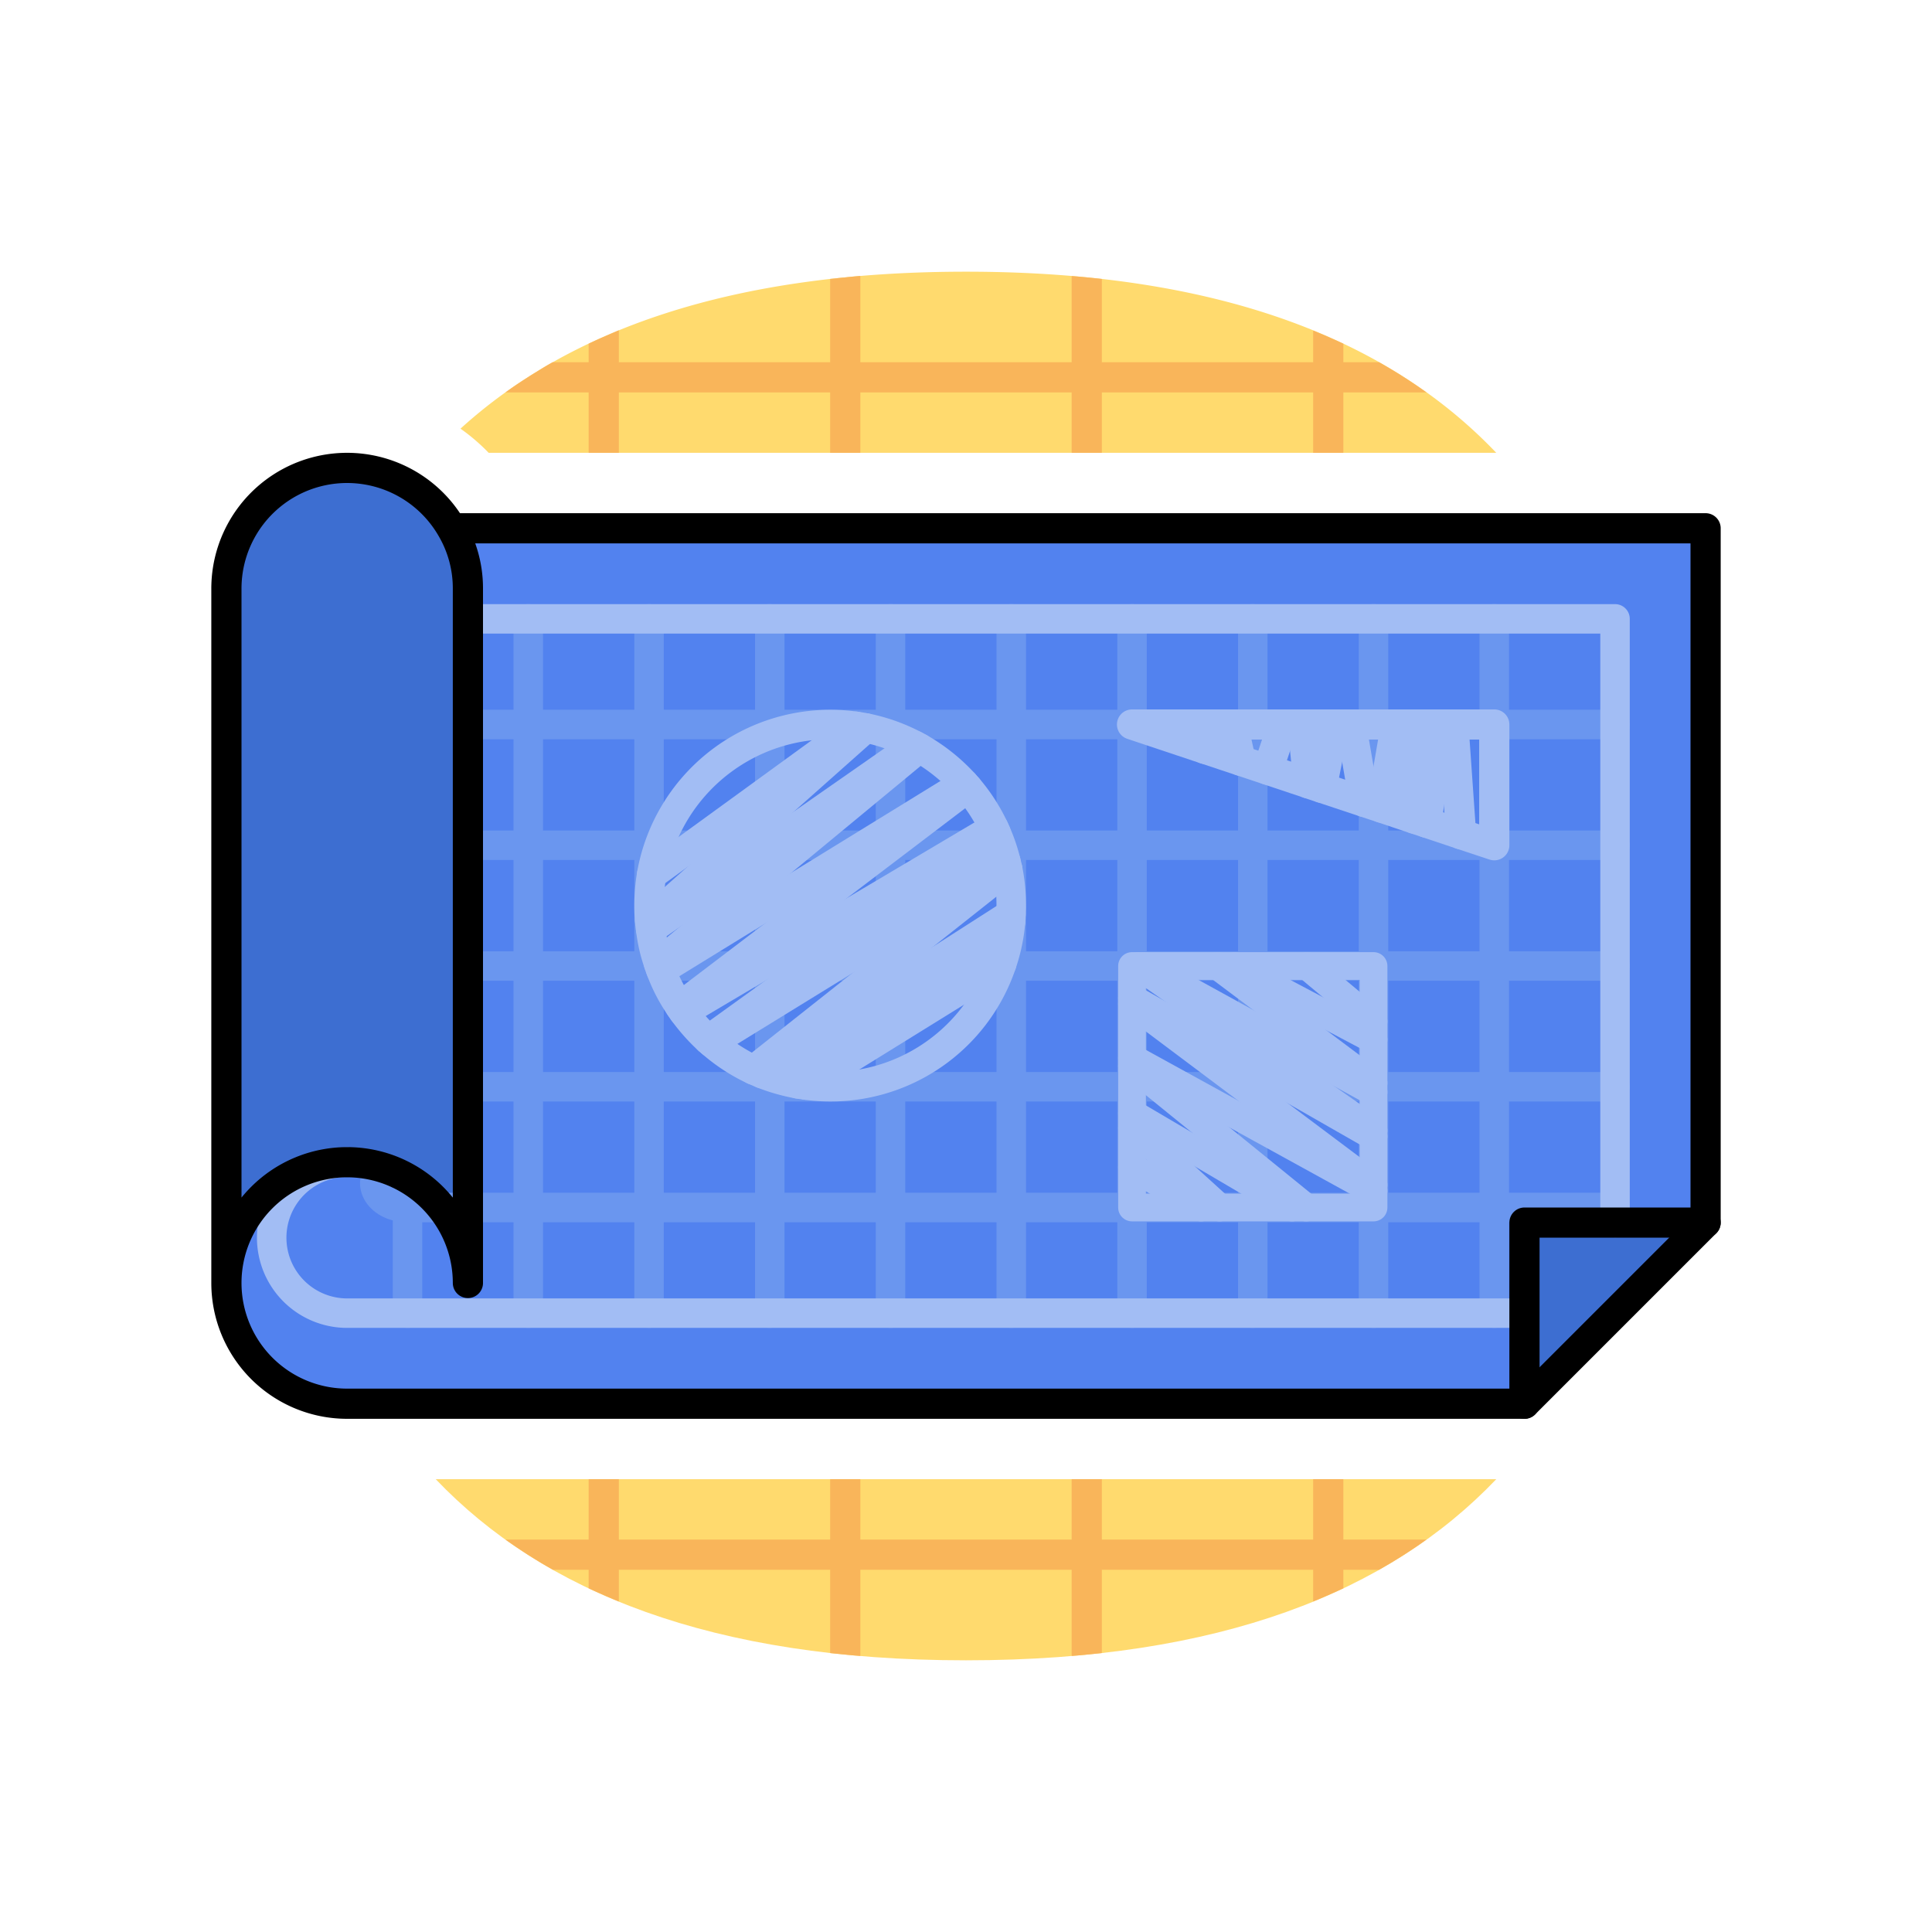 <svg id="icons" xmlns="http://www.w3.org/2000/svg" viewBox="0 0 128 128"><defs><style>.cls-1{fill:#ffda6e;}.cls-2{fill:#f9b55a;}.cls-3{fill:#3d6ed1;}.cls-4{fill:#5282ef;}.cls-5,.cls-6,.cls-7,.cls-8,.cls-9{fill:none;stroke-linecap:round;stroke-linejoin:round;}.cls-5{stroke:#6a96ef;}.cls-5,.cls-6{stroke-width:1.953px;}.cls-6,.cls-8,.cls-9{stroke:#a2bdf4;}.cls-7{stroke:#000;}.cls-7,.cls-9{stroke-width:2px;}.cls-8{stroke-width:1.838px;}</style></defs><title>blueprint</title><path class="cls-1" d="M32.375,30H99.132C92.025,22.546,80.856,18,64,18c-15.613,0-26.345,3.9-33.491,10.4A12.976,12.976,0,0,1,32.375,30Z"/><path class="cls-1" d="M28.868,98c7.107,7.454,18.276,12,35.132,12s28.025-4.546,35.132-12Z"/><path class="cls-2" d="M39,30h2V26H55v4h2V26H71v4h2V26H87v4h2V26h5.51a34.239,34.239,0,0,0-3.14-2H89V22.77c-.24-.11-.47-.22-.71-.32-.22-.1-.44-.2-.66-.29s-.42-.18-.63-.26V24H73V18.48c-.66-.07-1.32-.14-2-.19V24H57V18.28c-.34.03-.68.06-1.01.1-.23.02-.45.04-.67.07l-.32.03V24H41V21.88c-.08.04-.17.07-.25.11-.26.11-.51.22-.76.33-.33.14-.67.3-.99.45V24H36.61q-.54.3-1.05.63c-.22.13-.43.26-.64.4-.49.31-.97.63-1.43.97H39ZM89,98H87v4H73V98H71v4H57V98H55v4H41V98H39v4H33.49a34.252,34.252,0,0,0,3.14,2H39v1.23c.24.11.47.22.71.32.22.1.44.2.66.29s.42.18.63.26V104H55v5.52c.66.07,1.32.14,2,.19V104H71v5.71c.68-.05,1.34-.12,2-.19V104H87v2.1c.21-.08.42-.17.63-.26s.44-.19.66-.29c.24-.1.47-.21.71-.32V104h2.37a34.252,34.252,0,0,0,3.14-2H89Z"/><g id="_Group_" data-name="&lt;Group&gt;"><polygon class="cls-3" points="113 81 101 93 101 81 113 81"/><path class="cls-3" d="M31,39V85a8,8,0,0,0-16,0V39a7.995,7.995,0,0,1,14.92-4A7.851,7.851,0,0,1,31,39Z"/><path class="cls-4" d="M113,35V81H101V93H23a8,8,0,1,1,8-8V39a7.851,7.851,0,0,0-1.08-4Z"/><line class="cls-5" x1="31" y1="64" x2="107" y2="64"/><line class="cls-5" x1="31" y1="56" x2="107" y2="56"/><line class="cls-5" x1="31" y1="48" x2="107" y2="48"/><path class="cls-5" d="M107,80H27c-2,0-2.85-1.82-1.55-2.61"/><line class="cls-5" x1="31" y1="72" x2="107" y2="72"/><line class="cls-5" x1="67" y1="87" x2="67" y2="41"/><line class="cls-5" x1="75" y1="87" x2="75" y2="41"/><line class="cls-5" x1="83" y1="87" x2="83" y2="41"/><line class="cls-5" x1="91" y1="87" x2="91" y2="41"/><line class="cls-5" x1="99" y1="87" x2="99" y2="41"/><line class="cls-5" x1="27" y1="87" x2="27" y2="78.08"/><line class="cls-5" x1="35" y1="87" x2="35" y2="41"/><line class="cls-5" x1="43" y1="87" x2="43" y2="41"/><line class="cls-5" x1="51" y1="87" x2="51" y2="41"/><line class="cls-5" x1="59" y1="87" x2="59" y2="41"/><path class="cls-6" d="M23,77a5,5,0,0,0,0,10h78"/><polyline class="cls-6" points="107 81 107 41 31 41"/><path class="cls-7" d="M29.92,35H113V81L101,93H23a8,8,0,1,1,8-8V39a7.851,7.851,0,0,0-1.08-4A7.995,7.995,0,0,0,15,39V85"/><polyline class="cls-7" points="101 93 101 81 113 81"/><path class="cls-6" d="M67,60a5.424,5.424,0,0,1-.02.57,4.542,4.542,0,0,1-.03.52,11.554,11.554,0,0,1-.59,2.78,11.962,11.962,0,0,1-12.95,8.02c-.18-.02-.36-.05-.54-.08a12.526,12.526,0,0,1-2.38-.68c-.19-.08-.37-.16-.56-.24a11.869,11.869,0,0,1-2.79-1.82l-.21-.18a12.418,12.418,0,0,1-1.64-1.84,3.907,3.907,0,0,1-.25-.36,11.016,11.016,0,0,1-1.25-2.41,4.03,4.03,0,0,1-.16-.45,10.616,10.616,0,0,1-.52-2.26,6,6,0,0,1-.07-.61c-.03-.32-.04-.64-.04-.96a12.39,12.39,0,0,1,.17-2.04,12.024,12.024,0,0,1,13.54-9.84c.22.03.44.07.65.11a11.949,11.949,0,0,1,3.23,1.15c.11.05.21.11.32.17a12.158,12.158,0,0,1,2.97,2.37l.24.27a11.871,11.871,0,0,1,1.73,2.67c.05.1.1.21.14.31a11.2,11.2,0,0,1,.65,1.9c.04.16.08.33.12.5A12.14,12.14,0,0,1,67,60Z"/><rect class="cls-8" x="75" y="64" width="16" height="16"/><line class="cls-8" x1="86.54" y1="80" x2="75" y2="70.63"/><line class="cls-8" x1="91" y1="78.9" x2="75" y2="70.1"/><line class="cls-8" x1="80.8" y1="80" x2="75" y2="74.73"/><line class="cls-8" x1="85.6" y1="80" x2="75" y2="73.76"/><line class="cls-8" x1="79.57" y1="80" x2="75" y2="77.33"/><line class="cls-8" x1="91" y1="75.29" x2="75" y2="66.14"/><line class="cls-8" x1="91" y1="78.5" x2="75" y2="66.5"/><line class="cls-8" x1="91" y1="72.35" x2="75.82" y2="64"/><line class="cls-8" x1="91" y1="74.9" x2="75.43" y2="64"/><line class="cls-8" x1="91" y1="68.88" x2="81.78" y2="64"/><line class="cls-8" x1="91" y1="71.75" x2="80.67" y2="64"/><line class="cls-8" x1="91" y1="67.67" x2="86.6" y2="64"/><polygon class="cls-9" points="99 48 99 56 96.8 55.27 94.5 54.5 93.71 54.24 91.54 53.51 90.39 53.13 87.56 52.19 86.69 51.9 84 51 82.2 50.4 79.85 49.62 75 48 99 48"/><line class="cls-6" x1="66.95" y1="61.09" x2="52.87" y2="71.81"/><line class="cls-6" x1="66.36" y1="63.87" x2="53.41" y2="71.89"/><line class="cls-6" x1="66.76" y1="57.57" x2="49.93" y2="70.89"/><line class="cls-6" x1="66.98" y1="60.57" x2="50.49" y2="71.13"/><line class="cls-6" x1="65.99" y1="55.17" x2="46.93" y2="68.89"/><line class="cls-6" x1="66.64" y1="57.07" x2="47.14" y2="69.07"/><line class="cls-6" x1="64.12" y1="52.19" x2="45.04" y2="66.69"/><line class="cls-6" x1="65.85" y1="54.86" x2="45.29" y2="67.05"/><line class="cls-6" x1="60.91" y1="49.55" x2="43.63" y2="63.83"/><line class="cls-6" x1="63.88" y1="51.92" x2="43.79" y2="64.28"/><line class="cls-6" x1="57.36" y1="48.23" x2="43.04" y2="60.96"/><line class="cls-6" x1="60.59" y1="49.38" x2="43.11" y2="61.57"/><line class="cls-6" x1="56.71" y1="48.12" x2="43.17" y2="57.96"/><line class="cls-9" x1="80.25" y1="48" x2="79.85" y2="49.62"/><line class="cls-9" x1="85" y1="48" x2="84" y2="51"/><line class="cls-9" x1="82.2" y1="50.4" x2="81.67" y2="48"/><line class="cls-9" x1="88.4" y1="48" x2="87.56" y2="52.19"/><line class="cls-9" x1="86.69" y1="51.9" x2="86.3" y2="48"/><line class="cls-9" x1="92.49" y1="48" x2="91.54" y2="53.51"/><line class="cls-9" x1="90.39" y1="53.13" x2="89.51" y2="48"/><line class="cls-9" x1="95.43" y1="48" x2="94.5" y2="54.5"/><line class="cls-9" x1="93.71" y1="54.24" x2="93.23" y2="48"/><line class="cls-9" x1="96.8" y1="55.27" x2="96.29" y2="48"/></g></svg>